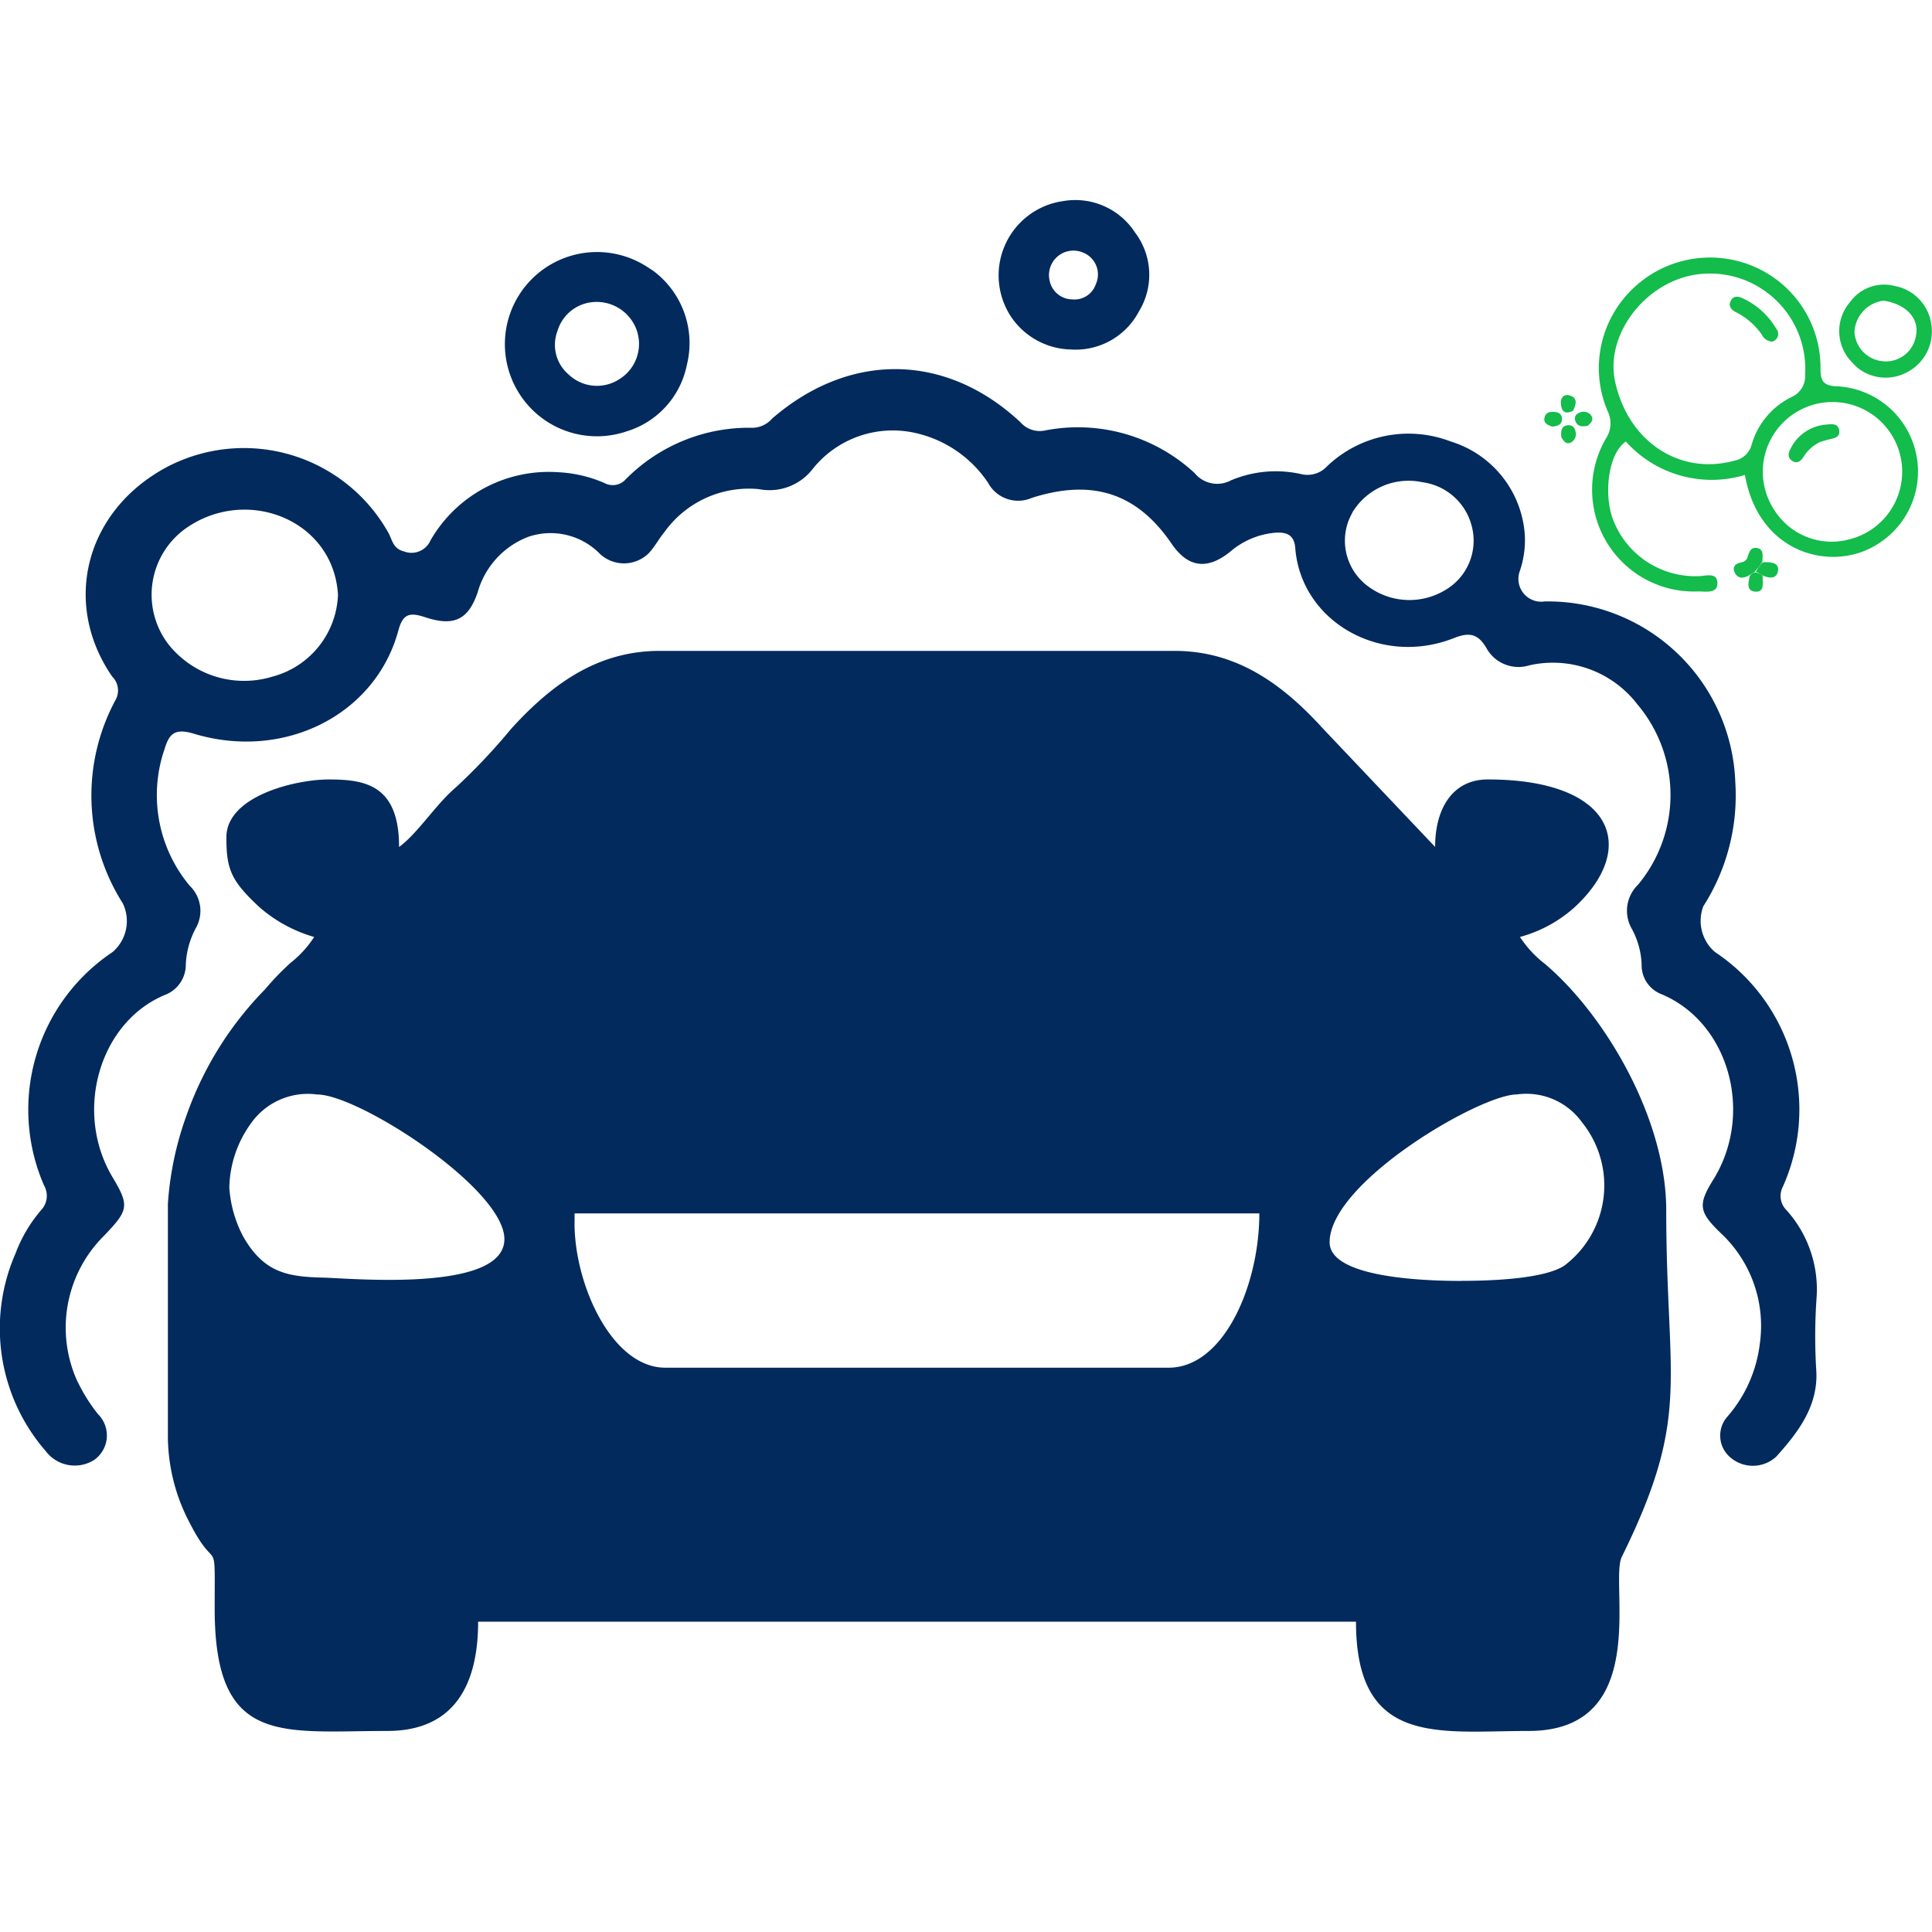 <svg xmlns="http://www.w3.org/2000/svg" xmlns:xlink="http://www.w3.org/1999/xlink" width="100" height="100" viewBox="0 0 100 100"><defs><clipPath id="clip-Logo_Servi&#xE7;o_de_lavagem_100X100_5"><rect width="100" height="100"></rect></clipPath></defs><g id="Logo_Servi&#xE7;o_de_lavagem_100X100_5" data-name="Logo Servi&#xE7;o de lavagem 100X100&#x2013; 5" clip-path="url(#clip-Logo_Servi&#xE7;o_de_lavagem_100X100_5)"><g id="noun_Car_Wash_2571610" data-name="noun_Car Wash_2571610" transform="translate(8.691 33.691)"><path id="Caminho_91" data-name="Caminho 91" d="M7776.881,456.294v-.5h35.443c0,3.712-1.836,7.986-4.694,7.986h-26.052c-2.759,0-4.7-4.285-4.7-7.488Zm45.894,2.995c-1.937,0-6.813-.171-6.813-2,0-3.107,7.789-7.653,9.691-7.653a3.544,3.544,0,0,1,3.378,1.451,5.2,5.2,0,0,1-.918,7.408c-1.059.7-3.867.79-5.338.79Zm-63.764-4.825a5.843,5.843,0,0,1,1.092-3.292,3.6,3.6,0,0,1,3.455-1.533c2.154,0,9.69,4.879,9.69,7.486,0,2.764-7.866,2.033-9.386,1.992-1.827-.046-3.053-.24-4.13-2.12a6.288,6.288,0,0,1-.721-2.533Zm8.786-17.638c0-3.219-1.764-3.493-3.638-3.493-1.736,0-5.3.859-5.3,2.995,0,1.654.237,2.246,1.709,3.614a7.431,7.431,0,0,0,2.834,1.544,5.511,5.511,0,0,1-1.213,1.332,13.512,13.512,0,0,0-1.323,1.371,17.708,17.708,0,0,0-4.066,6.517,16.618,16.618,0,0,0-.969,4.589v12.146a9.669,9.669,0,0,0,1.144,4.4c1.4,2.737,1.279.375,1.278,4.42,0,7.127,3.456,6.321,8.936,6.321,3.431,0,4.7-2.344,4.7-5.656h45.438c0,6.5,4.315,5.656,8.937,5.656,6.4,0,4.166-7.678,4.821-9.012,3.625-7.358,2.3-9.005,2.3-17.942,0-4.727-3.156-10.1-6.272-12.743a5.724,5.724,0,0,1-1.3-1.4,6.933,6.933,0,0,0,2.835-1.544c3.311-3.065,2.029-6.609-4.5-6.609-1.789,0-2.725,1.46-2.725,3.493l-5.794-6.113c-2.063-2.271-4.43-4.034-7.689-4.034h-26.657c-3.263,0-5.621,1.766-7.686,4.034a31.352,31.352,0,0,1-2.851,3.022C7769.709,434.608,7768.771,436.112,7767.8,436.827Z" transform="translate(-7755.832 -426.679)" fill="#022a5c" fill-rule="evenodd"></path></g><path id="Caminho_1083" data-name="Caminho 1083" d="M244.62,261.878a8.619,8.619,0,0,0,1.042,1.651,1.551,1.551,0,0,1-.188,2.353,1.877,1.877,0,0,1-2.517-.439,9.674,9.674,0,0,1-1.571-10.234,7.461,7.461,0,0,1,1.315-2.234,1.079,1.079,0,0,0,.163-1.289,9.814,9.814,0,0,1,3.54-12.076,2.109,2.109,0,0,0,.535-2.528,10.4,10.4,0,0,1-.36-10.551,1.013,1.013,0,0,0-.193-1.191c-2.616-3.809-1.37-8.579,2.813-10.827a8.572,8.572,0,0,1,11.519,3.448c.176.356.231.777.786.91a1.071,1.071,0,0,0,1.361-.571,7.064,7.064,0,0,1,6.629-3.53,6.813,6.813,0,0,1,2.382.561.9.9,0,0,0,1.1-.2,8.96,8.96,0,0,1,6.6-2.661,1.386,1.386,0,0,0,.973-.478c4.022-3.477,9-3.408,12.854.191a1.321,1.321,0,0,0,1.247.43,8.887,8.887,0,0,1,7.767,2.2,1.507,1.507,0,0,0,1.887.374,5.979,5.979,0,0,1,3.632-.32,1.377,1.377,0,0,0,1.339-.407,6.1,6.1,0,0,1,6.4-1.281A5.441,5.441,0,0,1,319.507,218a4.933,4.933,0,0,1-.267,1.909,1.18,1.18,0,0,0,1.291,1.549,9.71,9.71,0,0,1,9.873,9.376,10.631,10.631,0,0,1-1.656,6.4,2.127,2.127,0,0,0,.6,2.368,9.783,9.783,0,0,1,3.517,12.147,1.028,1.028,0,0,0,.181,1.208,6.131,6.131,0,0,1,1.561,4.578,28.455,28.455,0,0,0-.009,3.785c.082,1.793-.931,3.131-2.073,4.4a1.785,1.785,0,0,1-2.331.082,1.479,1.479,0,0,1-.2-2.151,7.015,7.015,0,0,0,1.677-3.767,6.565,6.565,0,0,0-2.021-5.732c-1.127-1.088-1.2-1.462-.381-2.775,2.126-3.428.8-8.168-2.73-9.608a1.6,1.6,0,0,1-.984-1.51,4.167,4.167,0,0,0-.512-1.861,1.874,1.874,0,0,1,.326-2.279,7.268,7.268,0,0,0-.033-9.334,5.515,5.515,0,0,0-5.6-2.019,1.894,1.894,0,0,1-2.226-.915c-.4-.658-.8-.843-1.665-.5-3.79,1.509-7.92-.849-8.218-4.654-.056-.714-.477-.84-1.063-.794a4.1,4.1,0,0,0-2.293.97c-1.208.979-2.2.833-3.051-.411-1.783-2.611-4.093-3.367-7.228-2.365a1.766,1.766,0,0,1-2.262-.775,6.126,6.126,0,0,0-3.713-2.572,5.306,5.306,0,0,0-5.379,1.863,2.823,2.823,0,0,1-2.77,1.032,5.379,5.379,0,0,0-4.887,2.213c-.287.35-.5.756-.805,1.089a1.823,1.823,0,0,1-2.538.05,3.571,3.571,0,0,0-3.73-.877,4.331,4.331,0,0,0-2.6,2.865c-.478,1.408-1.217,1.785-2.711,1.292-.78-.258-1.153-.21-1.39.67-1.174,4.372-5.9,6.77-10.585,5.358-.987-.3-1.28,0-1.515.777a7.315,7.315,0,0,0,1.3,7.095,1.8,1.8,0,0,1,.306,2.2,4.422,4.422,0,0,0-.512,1.862,1.67,1.67,0,0,1-1.04,1.569c-3.421,1.385-4.791,6.055-2.744,9.464.886,1.477.8,1.708-.423,2.991a6.7,6.7,0,0,0-1.38,7.616m5.764-44.323a4.218,4.218,0,0,0-1.081,6.114,5,5,0,0,0,5.381,1.681,4.561,4.561,0,0,0,3.4-4.231c-.22-3.821-4.567-5.595-7.7-3.564m60.242-.774c-.077.16-.164.316-.229.481a2.928,2.928,0,0,0,1,3.409,3.583,3.583,0,0,0,3.972.212,2.957,2.957,0,0,0,1.41-3.278,3.048,3.048,0,0,0-2.558-2.318A3.4,3.4,0,0,0,310.626,216.781Z" transform="translate(-240.584 -190.327)" fill="#022a5c"></path><path id="Caminho_1084" data-name="Caminho 1084" d="M380.612,158.808a4.664,4.664,0,0,1,1.717,4.876,4.514,4.514,0,0,1-3.118,3.421,4.761,4.761,0,0,1-5.561-1.972,4.768,4.768,0,0,1,6.493-6.628c.145.085.284.181.468.3m-1.882,5.661a2.147,2.147,0,0,0,.982-2.671,2.2,2.2,0,0,0-2.3-1.377,2.1,2.1,0,0,0-1.778,1.5,2.014,2.014,0,0,0,.584,2.245A2.126,2.126,0,0,0,378.73,164.469Z" transform="translate(-346.782 -144.776)" fill="#022a5c"></path><path id="Caminho_1085" data-name="Caminho 1085" d="M513.307,152.483a3.883,3.883,0,0,1,2.587-6.166,3.682,3.682,0,0,1,3.7,1.621,3.625,3.625,0,0,1,.208,4.09A3.7,3.7,0,0,1,516.274,154a3.836,3.836,0,0,1-2.967-1.519m3.565-3.512a1.266,1.266,0,0,0-1.7,1.438,1.211,1.211,0,0,0,1.168,1,1.17,1.17,0,0,0,1.235-.8A1.213,1.213,0,0,0,516.872,148.972Z" transform="translate(-460.85 -135.911)" fill="#022a5c"></path><path id="Caminho_1088" data-name="Caminho 1088" d="M752.257,159.35a2.3,2.3,0,0,1,.172-2.8,2.172,2.172,0,0,1,2.317-.822,2.334,2.334,0,0,1,1.867,1.888,2.372,2.372,0,0,1-1.142,2.52,2.334,2.334,0,0,1-2.7-.209,5.38,5.38,0,0,1-.519-.574m1.9-2.866a1.723,1.723,0,0,0-1.5,1.592,1.607,1.607,0,0,0,1.3,1.518,1.581,1.581,0,0,0,1.89-1.34C755.993,157.4,755.341,156.669,754.158,156.484Z" transform="translate(-656.665 -140.923)" fill="#13bc4b"></path><path id="Caminho_1089" data-name="Caminho 1089" d="M714.97,162.289a.625.625,0,0,1-.549-.363,3.586,3.586,0,0,0-1.345-1.164c-.231-.118-.4-.305-.263-.581s.376-.249.616-.135a3.894,3.894,0,0,1,1.734,1.567A.416.416,0,0,1,714.97,162.289Z" transform="translate(-623.231 -144.607)" fill="#13bc4b"></path><path id="Caminho_1090" data-name="Caminho 1090" d="M735.423,206.455a2,2,0,0,0-.879.8c-.131.188-.308.333-.548.19-.264-.157-.239-.4-.111-.63a2.236,2.236,0,0,1,1.818-1.257c.278-.025.647-.1.706.293s-.315.413-.588.486C735.705,206.37,735.589,206.4,735.423,206.455Z" transform="translate(-641.212 -183.578)" fill="#13bc4b"></path><path id="Caminho_1091" data-name="Caminho 1091" d="M678.275,160.895c-2.277,1.357-6.026.431-6.741-3.656a5.972,5.972,0,0,1-6.166-1.732c-.964.678-1.149,2.889-.624,4.13a4.551,4.551,0,0,0,4.386,2.84c.363,0,.984-.234.979.374,0,.546-.615.413-1,.417a5.27,5.27,0,0,1-4.765-7.925,1.421,1.421,0,0,0,.084-1.407,5.682,5.682,0,0,1,1.238-6.275,5.758,5.758,0,0,1,6.287-1.229,5.683,5.683,0,0,1,3.493,5.291c-.007.678.166.9.872.928a4.419,4.419,0,0,1,1.956,8.244m-5.6-13.1a4.911,4.911,0,0,0-3.751-.916c-2.595.438-4.618,3.114-4.113,5.5.66,3.117,3.336,4.9,6.18,4.12a1.136,1.136,0,0,0,.892-.832,3.962,3.962,0,0,1,2.088-2.473,1.18,1.18,0,0,0,.68-1.157,4.932,4.932,0,0,0-1.976-4.242m.413,11.308a3.506,3.506,0,0,0,3.855,1.467,3.607,3.607,0,1,0-3.855-1.467Z" transform="translate(-581.217 -132.655)" fill="#13bc4b"></path><path id="Caminho_1096" data-name="Caminho 1096" d="M655.045,208.056c-.042-.349.023-.6.372-.613a.34.34,0,0,1,.352.3.489.489,0,0,1-.189.572C655.331,208.466,655.181,208.314,655.045,208.056Z" transform="translate(-574.23 -185.434)" fill="#13bc4b"></path><path id="Caminho_1097" data-name="Caminho 1097" d="M649.443,203.442c-.309-.089-.495-.23-.39-.529.076-.216.277-.243.477-.234s.387.085.408.319C649.967,203.306,649.764,203.414,649.443,203.442Z" transform="translate(-569.092 -181.36)" fill="#13bc4b"></path><path id="Caminho_1098" data-name="Caminho 1098" d="M655.6,197.458c-.487.243-.611-.044-.633-.389-.018-.278.154-.488.448-.406C655.842,196.781,655.77,197.1,655.6,197.458Z" transform="translate(-574.177 -176.198)" fill="#13bc4b"></path><path id="Caminho_1099" data-name="Caminho 1099" d="M660.61,203.362c-.346.087-.581.02-.665-.3a.3.3,0,0,1,.187-.349.5.5,0,0,1,.6.065C660.923,202.975,660.849,203.17,660.61,203.362Z" transform="translate(-578.422 -181.331)" fill="#13bc4b"></path><path id="Caminho_1100" data-name="Caminho 1100" d="M713.739,248.954c-.3.178-.618.235-.786-.137-.149-.33.1-.468.392-.525a.365.365,0,0,0,.285-.284c.075-.229.149-.489.461-.449.367.048.315.356.3.707a3.092,3.092,0,0,1-.419.54C713.863,248.877,713.8,248.916,713.739,248.954Z" transform="translate(-623.169 -219.196)" fill="#13bc4b"></path><path id="Caminho_1101" data-name="Caminho 1101" d="M718.223,256.452a.533.533,0,0,1,.275-.186,1.114,1.114,0,0,1,.388.161c0,.048.009.1.008.142-.007.3.085.724-.366.7C718.042,257.243,718.143,256.833,718.223,256.452Z" transform="translate(-627.656 -226.645)" fill="#13bc4b"></path><path id="Caminho_1102" data-name="Caminho 1102" d="M721.218,253.366c-.146-.084-.246-.145-.388-.215a2.778,2.778,0,0,1,.328-.466.572.572,0,0,1,.237-.024c.3.008.629.063.578.436C721.918,253.492,721.6,253.519,721.218,253.366Z" transform="translate(-629.943 -223.561)" fill="#13bc4b"></path></g></svg>